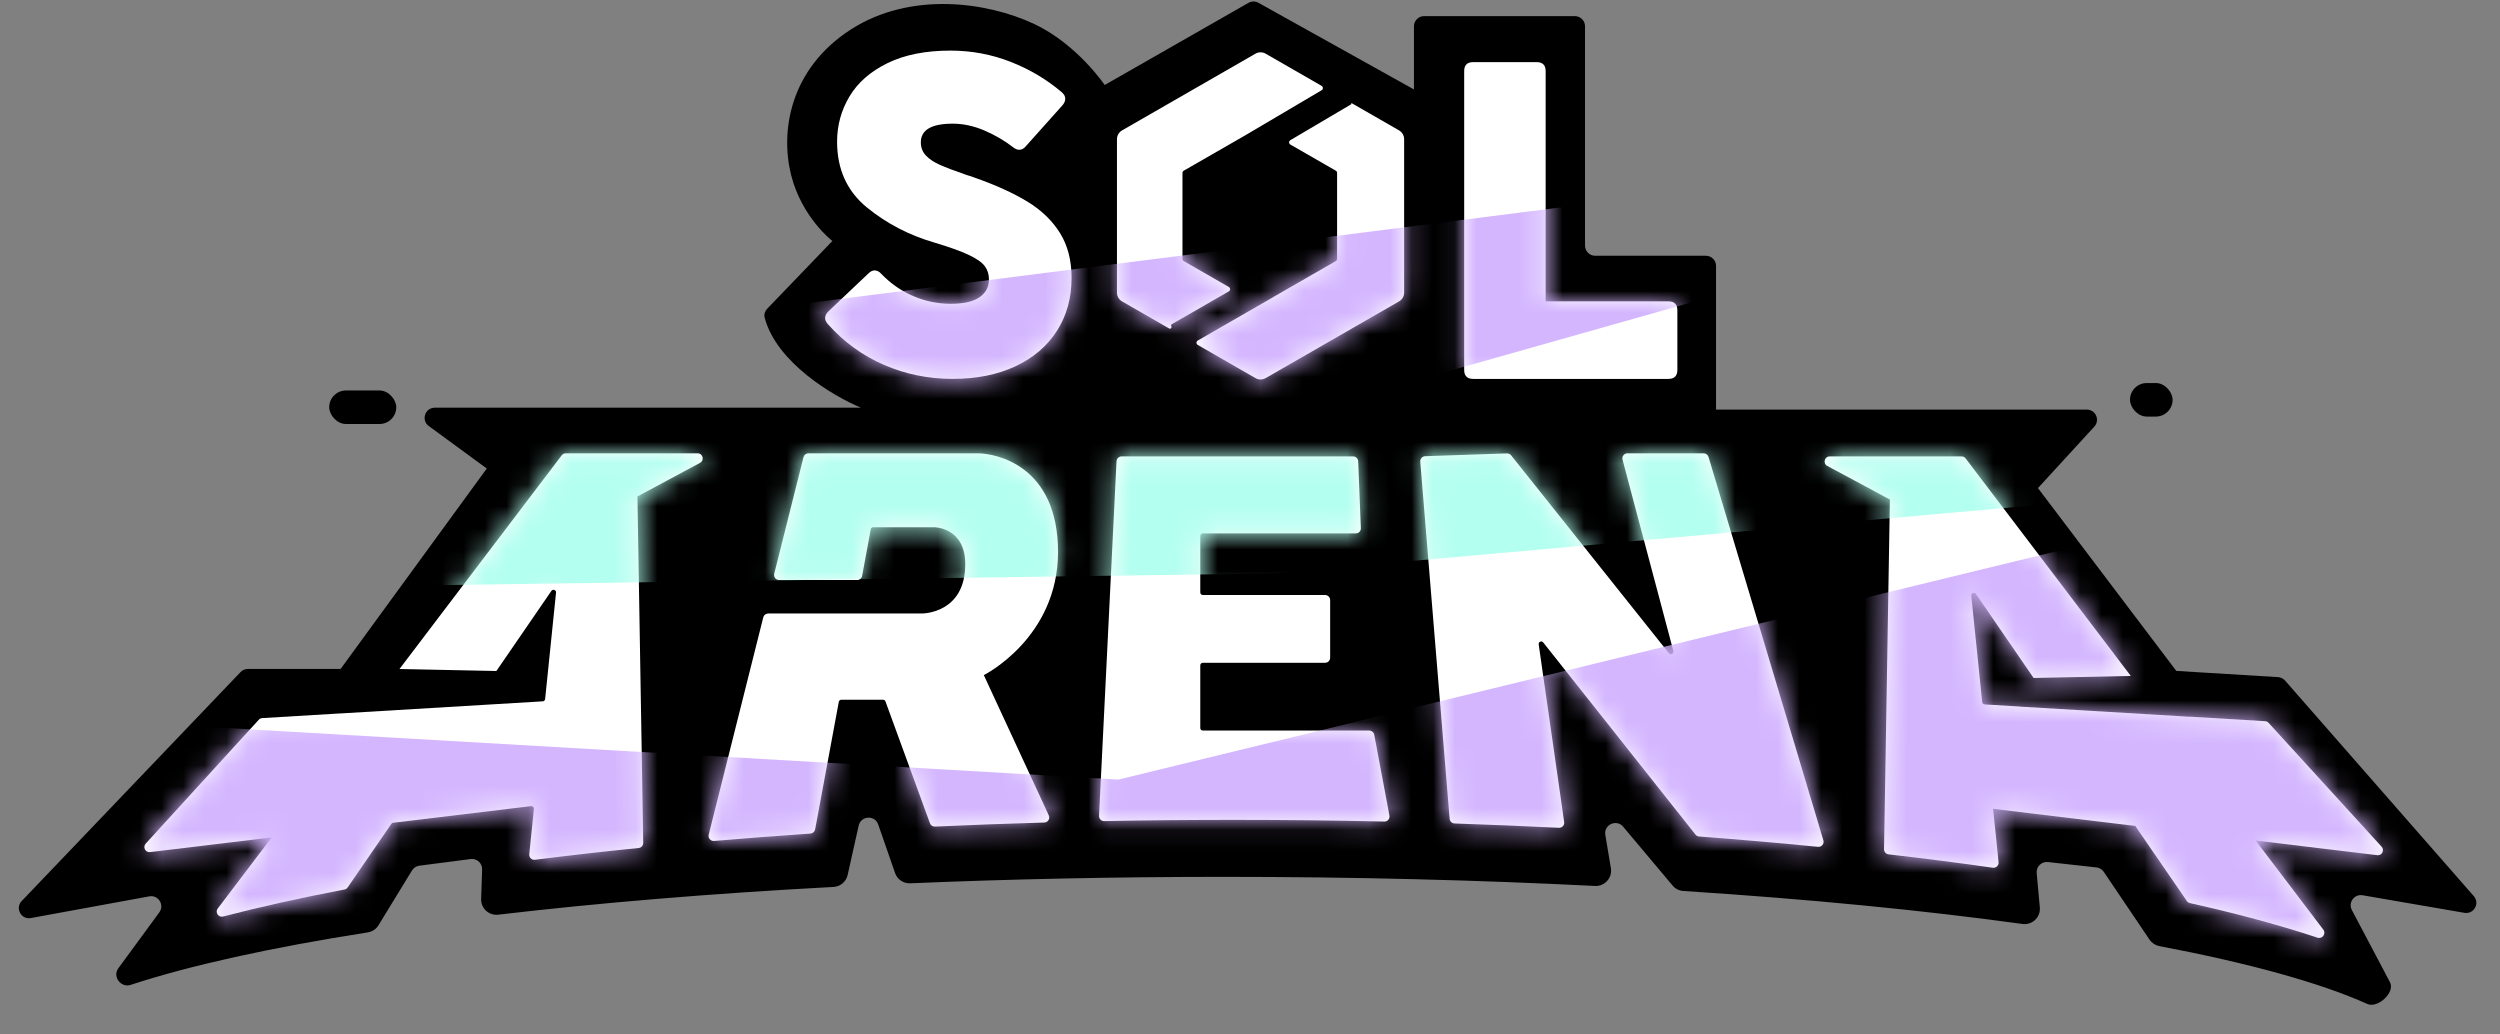 <svg width="116" height="48" viewBox="0 0 116 48" fill="none" xmlns="http://www.w3.org/2000/svg">
    <rect x="0" y="0" width="116" height="48" fill="#808080" stroke="none"/>
    <path
        d="M23.117 42.441C22.686 42.492 22.31 42.147 22.325 41.713L22.371 40.343C22.381 40.052 22.127 39.822 21.839 39.86L19.458 40.168C19.316 40.187 19.191 40.268 19.116 40.39L17.561 42.933C17.453 43.11 17.271 43.231 17.065 43.263C12.569 43.967 8.832 44.79 6.06 45.699C5.611 45.846 5.209 45.314 5.488 44.932L7.393 42.333C7.645 41.989 7.347 41.514 6.928 41.591L1.431 42.598C0.982 42.681 0.69 42.139 1.006 41.809L11.163 31.183C11.252 31.09 11.375 31.038 11.504 31.038H15.805L22.587 21.739L19.896 19.769C19.528 19.5 19.718 18.917 20.174 18.917H39.95C38.657 18.381 36.027 16.819 35.481 14.74C35.442 14.591 35.492 14.435 35.599 14.324C36.149 13.757 37.772 12.068 38.622 11.182C38.622 11.182 37.204 10.097 36.707 8.117C36.202 6.11 36.637 3.194 39.486 1.364C42.232 -0.4 45.779 0.075 47.989 1.114C49.98 2.051 51.258 3.944 51.258 3.944L57.929 0.132C58.073 0.05 58.248 0.049 58.393 0.13L65.607 4.15V1.219C65.607 0.959 65.818 0.748 66.079 0.748H73.073C73.334 0.748 73.545 0.959 73.545 1.219V11.395C73.545 11.655 73.756 11.867 74.016 11.867H79.152C79.413 11.867 79.624 12.078 79.624 12.338V19.006H96.829C97.239 19.006 97.454 19.493 97.176 19.796L94.561 22.647L100.98 31.13L105.701 31.419C105.826 31.426 105.944 31.484 106.027 31.579L114.784 41.58C115.077 41.914 114.787 42.431 114.349 42.355L109.623 41.54C109.237 41.474 108.943 41.879 109.126 42.225L110.897 45.579C111.144 46.047 110.329 46.801 109.845 46.584C107.644 45.597 104.352 44.69 100.196 43.899C100.011 43.864 99.845 43.756 99.739 43.599L97.614 40.453C97.537 40.338 97.413 40.263 97.275 40.248L95.023 39.999C94.727 39.967 94.475 40.214 94.502 40.511L94.648 42.104C94.69 42.559 94.296 42.934 93.844 42.872C89.21 42.234 83.901 41.715 78.107 41.342C77.914 41.33 77.734 41.239 77.61 41.091L75.313 38.358C75.004 37.991 74.408 38.266 74.487 38.739L74.745 40.284C74.819 40.73 74.461 41.13 74.01 41.108C68.582 40.834 62.795 40.686 56.788 40.686C51.754 40.686 46.873 40.79 42.23 40.985C41.918 40.998 41.634 40.805 41.532 40.51L40.749 38.256C40.593 37.808 39.947 37.844 39.843 38.308L39.33 40.601C39.261 40.911 38.993 41.137 38.676 41.154C33.033 41.455 27.793 41.892 23.117 42.441Z"
        fill="black" />
    <path fill-rule="evenodd" clip-rule="evenodd"
        d="M32.37 21.034C32.615 21.034 32.697 21.361 32.481 21.477L29.577 23.035L29.846 39.108C29.848 39.231 29.756 39.335 29.634 39.347C27.977 39.514 26.371 39.697 24.822 39.894C24.671 39.913 24.541 39.787 24.557 39.635L24.773 37.534C24.78 37.459 24.716 37.396 24.641 37.405L18.243 38.176C18.209 38.18 18.179 38.198 18.16 38.226L16.133 41.175C16.098 41.226 16.044 41.261 15.982 41.273C13.939 41.662 12.056 42.081 10.354 42.528C10.136 42.584 9.967 42.333 10.103 42.154C10.45 41.697 10.797 41.239 11.145 40.782C11.632 40.14 12.119 39.498 12.605 38.856L6.963 39.538C6.746 39.564 6.613 39.306 6.76 39.145L12.007 33.396C12.049 33.351 12.106 33.323 12.167 33.32L15.811 33.101L15.811 33.103L22.845 32.682L25.184 32.542C25.242 32.539 25.288 32.494 25.294 32.437L25.8 27.496C25.812 27.375 25.654 27.317 25.585 27.417L23.031 31.136L18.535 31.043C19.134 30.253 19.733 29.464 20.332 28.675C22.242 26.159 24.152 23.642 26.063 21.127C26.107 21.068 26.177 21.034 26.251 21.034H32.37Z"
        fill="white" />
    <path fill-rule="evenodd" clip-rule="evenodd"
        d="M110.508 39.288C110.655 39.45 110.522 39.707 110.305 39.681L104.662 39C105.265 39.794 105.869 40.589 106.472 41.384C106.916 41.968 107.359 42.553 107.803 43.137C107.944 43.324 107.755 43.584 107.533 43.509C105.826 42.94 103.842 42.404 101.614 41.904C101.555 41.891 101.504 41.857 101.47 41.808L99.078 38.325L92.48 37.53L92.734 40.005C92.749 40.158 92.617 40.285 92.465 40.263C90.914 40.04 89.3 39.834 87.628 39.642C87.507 39.628 87.417 39.525 87.419 39.403L87.691 23.178L84.787 21.62C84.571 21.505 84.653 21.177 84.898 21.177H91.017C91.091 21.177 91.16 21.211 91.205 21.27C93.116 23.786 95.027 26.303 96.937 28.82C97.581 29.668 98.225 30.516 98.868 31.364L94.359 31.458L91.683 27.56C91.614 27.46 91.456 27.518 91.468 27.639L91.974 32.58C91.98 32.637 92.026 32.682 92.084 32.685L93.727 32.784L93.726 32.787L101.572 33.256L101.571 33.251L105.101 33.463C105.162 33.466 105.219 33.494 105.261 33.539L110.508 39.288Z"
        fill="white" />
    <path
        d="M49.092 25.607C49.092 21.605 46.222 21.034 45.362 21.034H37.51C37.402 21.034 37.308 21.107 37.282 21.212L35.924 26.62C35.887 26.769 35.999 26.913 36.153 26.913H39.771C39.884 26.913 39.982 26.832 40.002 26.72L40.402 24.561C40.412 24.505 40.461 24.464 40.518 24.464H43.353C43.353 24.464 44.788 24.464 44.788 26.179C44.788 28.449 42.836 28.466 42.779 28.466L35.644 28.466C35.536 28.466 35.442 28.54 35.416 28.644L32.884 38.727C32.845 38.885 32.972 39.034 33.133 39.02C34.592 38.896 36.083 38.781 37.606 38.678C37.713 38.67 37.802 38.591 37.822 38.485L38.921 32.564C38.931 32.508 38.98 32.468 39.037 32.468H40.974C41.024 32.468 41.068 32.499 41.085 32.545L43.15 38.199C43.185 38.296 43.279 38.359 43.382 38.354C45.045 38.277 46.739 38.215 48.456 38.166C48.625 38.161 48.735 37.985 48.663 37.831L45.649 31.325C45.649 31.325 49.092 29.609 49.092 25.607Z"
        fill="white" />
    <path
        d="M64.469 37.841C64.497 37.989 64.382 38.124 64.232 38.121C61.952 38.068 59.627 38.042 57.271 38.042C55.234 38.042 53.221 38.06 51.236 38.1C51.099 38.102 50.989 37.989 50.996 37.852L51.807 21.401C51.814 21.275 51.917 21.177 52.043 21.177H62.784C62.911 21.177 63.015 21.276 63.02 21.403L63.144 24.505C63.15 24.638 63.043 24.75 62.909 24.75H55.811C55.745 24.75 55.693 24.803 55.693 24.868V27.49C55.693 27.555 55.745 27.608 55.811 27.608H61.483C61.614 27.608 61.719 27.714 61.719 27.844V30.517C61.719 30.647 61.614 30.753 61.483 30.753H55.811C55.745 30.753 55.693 30.805 55.693 30.87V33.779C55.693 33.844 55.745 33.897 55.811 33.897H63.532C63.646 33.897 63.743 33.978 63.764 34.089L64.469 37.841Z"
        fill="white" />
    <path
        d="M78.837 38.813C78.771 38.808 78.711 38.776 78.67 38.724L71.604 29.808C71.529 29.714 71.378 29.779 71.395 29.898L72.578 38.142C72.599 38.288 72.481 38.418 72.332 38.41C70.744 38.332 69.13 38.264 67.49 38.209C67.371 38.205 67.273 38.112 67.263 37.993L65.9 21.423C65.889 21.289 65.993 21.173 66.127 21.168L69.923 21.038C69.997 21.035 70.069 21.068 70.115 21.126L77.439 30.313C77.519 30.413 77.678 30.333 77.645 30.209L75.286 21.33C75.246 21.18 75.359 21.034 75.513 21.034H79.049C79.153 21.034 79.245 21.102 79.275 21.202L84.605 38.991C84.653 39.151 84.522 39.31 84.355 39.293C82.571 39.116 80.728 38.956 78.837 38.813Z"
        fill="white" />
    <path
        d="M49.187 10.818C48.828 10.24 48.326 9.754 47.675 9.357C47.023 8.96 46.2 8.585 45.207 8.236C45.052 8.182 44.937 8.142 44.859 8.122C44.3 7.928 43.884 7.771 43.614 7.65C43.344 7.533 43.129 7.39 42.968 7.222C42.807 7.056 42.727 6.85 42.727 6.604C42.727 6.027 43.221 5.738 44.208 5.738C44.69 5.738 45.181 5.844 45.677 6.055C46.174 6.27 46.618 6.53 47.012 6.836C47.109 6.913 47.204 6.95 47.296 6.95C47.408 6.95 47.508 6.896 47.6 6.784L49.302 4.881C49.385 4.78 49.428 4.683 49.428 4.586C49.428 4.475 49.376 4.375 49.27 4.283C48.576 3.691 47.786 3.22 46.897 2.871C46.007 2.522 45.075 2.348 44.102 2.348C42.948 2.348 41.972 2.542 41.183 2.928C40.391 3.314 39.803 3.829 39.418 4.472C39.034 5.112 38.841 5.815 38.841 6.573C38.841 7.851 39.298 8.862 40.21 9.614C41.126 10.363 42.167 10.909 43.336 11.249C44.041 11.461 44.581 11.652 44.948 11.827C45.316 12.001 45.565 12.175 45.694 12.35C45.824 12.524 45.887 12.73 45.887 12.967C45.887 13.316 45.74 13.59 45.448 13.793C45.152 13.996 44.707 14.096 44.113 14.096C43.516 14.096 42.942 13.979 42.391 13.745C41.837 13.513 41.335 13.165 40.888 12.704C40.799 12.601 40.695 12.547 40.583 12.547C40.486 12.547 40.391 12.593 40.299 12.684L38.443 14.442C38.336 14.545 38.285 14.651 38.285 14.757C38.285 14.845 38.325 14.94 38.411 15.037C39.151 15.869 40.021 16.5 41.02 16.932C42.018 17.364 43.08 17.581 44.208 17.581C45.307 17.581 46.274 17.387 47.106 17.001C47.939 16.612 48.584 16.066 49.038 15.357C49.494 14.648 49.721 13.828 49.721 12.893C49.721 12.084 49.543 11.392 49.187 10.818Z"
        fill="white" />
    <path
        d="M77.411 13.982H71.718V3.3C71.718 3.02 71.577 2.883 71.299 2.883H68.357C68.076 2.883 67.938 3.02 67.938 3.3V17.164C67.938 17.441 68.076 17.581 68.357 17.581H77.411C77.693 17.581 77.83 17.441 77.83 17.164V14.399C77.83 14.122 77.693 13.982 77.411 13.982Z"
        fill="white" />
    <path fill-rule="evenodd" clip-rule="evenodd"
        d="M58.255 2.49C58.4 2.406 58.579 2.406 58.725 2.49L61.322 3.984C61.401 4.029 61.401 4.141 61.324 4.187L57.761 6.29L54.926 7.92C54.89 7.941 54.867 7.98 54.867 8.022V12.011C54.867 12.053 54.89 12.092 54.926 12.114L57.017 13.316C57.096 13.361 57.096 13.475 57.017 13.52L54.377 15.039C54.341 15.059 54.329 15.105 54.349 15.14C54.387 15.206 54.314 15.279 54.249 15.242L52.064 13.985C51.917 13.901 51.827 13.745 51.827 13.576V6.459C51.827 6.29 51.917 6.134 52.064 6.05L58.255 2.49ZM55.576 15.801C55.497 15.846 55.497 15.96 55.576 16.005L58.255 17.545C58.4 17.629 58.579 17.629 58.725 17.545L64.916 13.985C65.062 13.901 65.152 13.745 65.152 13.576V6.459C65.152 6.29 65.062 6.134 64.916 6.05L62.725 4.79C62.709 4.781 62.691 4.799 62.701 4.815C62.706 4.823 62.703 4.834 62.694 4.839L59.873 6.504C59.795 6.55 59.796 6.663 59.874 6.708L61.982 7.92C62.019 7.941 62.041 7.98 62.041 8.022V12.011C62.041 12.053 62.019 12.092 61.982 12.114L59.08 13.782C59.079 13.783 59.079 13.784 59.08 13.784C59.08 13.785 59.08 13.786 59.079 13.786L55.576 15.801Z"
        fill="white" />
    <mask id="mask0_107_304" style="mask-type:alpha" maskUnits="userSpaceOnUse" x="6" y="2"
        width="105" height="42">
        <path fill-rule="evenodd" clip-rule="evenodd"
            d="M47.674 9.357C48.326 9.754 48.828 10.24 49.187 10.818C49.543 11.392 49.721 12.084 49.721 12.893C49.721 13.828 49.494 14.648 49.038 15.357C48.584 16.066 47.938 16.612 47.106 17C46.274 17.386 45.307 17.581 44.208 17.581C43.08 17.581 42.018 17.364 41.019 16.932C40.021 16.5 39.151 15.869 38.411 15.037C38.325 14.94 38.284 14.845 38.284 14.757C38.284 14.651 38.336 14.545 38.442 14.442L40.299 12.684C40.391 12.593 40.486 12.547 40.583 12.547C40.695 12.547 40.798 12.601 40.887 12.704C41.335 13.164 41.837 13.513 42.391 13.745C42.942 13.979 43.516 14.096 44.113 14.096C44.707 14.096 45.152 13.996 45.447 13.793C45.74 13.59 45.886 13.316 45.886 12.967C45.886 12.73 45.823 12.524 45.694 12.35C45.565 12.175 45.315 12.001 44.948 11.827C44.581 11.652 44.041 11.461 43.335 11.249C42.167 10.909 41.126 10.363 40.21 9.614C39.297 8.862 38.841 7.85 38.841 6.573C38.841 5.815 39.033 5.112 39.418 4.472C39.803 3.828 40.391 3.314 41.183 2.928C41.972 2.542 42.948 2.348 44.102 2.348C45.074 2.348 46.007 2.522 46.897 2.871C47.786 3.22 48.575 3.691 49.27 4.283C49.376 4.374 49.428 4.475 49.428 4.586C49.428 4.683 49.385 4.78 49.301 4.88L47.6 6.784C47.508 6.896 47.407 6.95 47.295 6.95C47.204 6.95 47.109 6.913 47.011 6.836C46.618 6.53 46.173 6.27 45.677 6.055C45.181 5.844 44.69 5.738 44.208 5.738C43.221 5.738 42.727 6.027 42.727 6.604C42.727 6.85 42.807 7.056 42.968 7.222C43.129 7.39 43.344 7.533 43.614 7.65C43.883 7.77 44.3 7.928 44.859 8.122C44.937 8.142 45.051 8.182 45.206 8.236C46.199 8.585 47.023 8.96 47.674 9.357ZM32.481 21.477C32.697 21.361 32.615 21.034 32.37 21.034H26.251C26.177 21.034 26.107 21.068 26.063 21.127C24.152 23.642 22.242 26.159 20.332 28.675L18.535 31.043L23.031 31.136L25.585 27.417C25.654 27.317 25.812 27.374 25.8 27.496L25.294 32.437C25.288 32.494 25.242 32.539 25.184 32.542L22.843 32.682L15.811 33.103L15.811 33.101L12.167 33.319C12.106 33.323 12.049 33.351 12.007 33.396L6.76 39.145C6.613 39.306 6.746 39.564 6.963 39.538L12.605 38.856C12.119 39.498 11.632 40.14 11.145 40.782L11.144 40.783C10.797 41.24 10.45 41.697 10.103 42.154C9.967 42.333 10.136 42.584 10.354 42.527C12.056 42.081 13.939 41.662 15.982 41.273C16.044 41.261 16.098 41.226 16.133 41.175L18.16 38.226C18.179 38.198 18.209 38.18 18.243 38.175L24.641 37.405C24.716 37.396 24.78 37.459 24.773 37.534L24.557 39.635C24.541 39.786 24.671 39.913 24.822 39.894C26.371 39.697 27.977 39.514 29.634 39.347C29.756 39.335 29.848 39.231 29.846 39.108L29.577 23.035L32.481 21.477ZM110.305 39.681C110.522 39.707 110.655 39.45 110.508 39.288L105.261 33.539C105.219 33.494 105.162 33.466 105.101 33.463L101.571 33.251L101.572 33.256L93.726 32.787L93.727 32.784L92.084 32.685C92.026 32.682 91.98 32.637 91.974 32.58L91.468 27.639C91.456 27.518 91.614 27.46 91.683 27.56L94.359 31.458L98.868 31.364L96.937 28.82L96.937 28.819L96.936 28.819L96.936 28.819L96.936 28.818L96.936 28.818L96.935 28.817L96.935 28.817C95.025 26.3 93.116 23.785 91.205 21.27C91.16 21.211 91.091 21.177 91.017 21.177H84.898C84.653 21.177 84.571 21.505 84.787 21.62L87.691 23.178L87.419 39.403C87.417 39.525 87.507 39.628 87.628 39.642C89.3 39.834 90.914 40.04 92.465 40.263C92.617 40.285 92.749 40.158 92.734 40.005L92.48 37.53L99.078 38.325L101.47 41.807C101.504 41.857 101.555 41.891 101.614 41.904C103.842 42.404 105.826 42.94 107.533 43.509C107.755 43.584 107.944 43.324 107.803 43.137C107.359 42.553 106.916 41.968 106.472 41.384C105.869 40.589 105.265 39.794 104.662 39L110.305 39.681ZM49.092 25.607C49.092 21.605 46.222 21.034 45.361 21.034H37.51C37.402 21.034 37.308 21.107 37.281 21.212L35.924 26.62C35.886 26.768 35.999 26.913 36.153 26.913H39.77C39.884 26.913 39.982 26.832 40.002 26.72L40.402 24.56C40.412 24.505 40.461 24.464 40.518 24.464H43.353C43.353 24.464 44.788 24.464 44.788 26.179C44.788 28.449 42.836 28.466 42.779 28.466L35.644 28.466C35.536 28.466 35.442 28.54 35.416 28.644L32.884 38.727C32.844 38.885 32.971 39.034 33.133 39.02C34.591 38.896 36.082 38.781 37.605 38.677C37.713 38.67 37.802 38.591 37.822 38.485L38.921 32.564C38.931 32.508 38.98 32.468 39.037 32.468H40.974C41.024 32.468 41.068 32.499 41.085 32.545L43.15 38.199C43.185 38.296 43.279 38.359 43.382 38.354C45.045 38.277 46.738 38.215 48.456 38.166C48.625 38.161 48.734 37.985 48.663 37.831L45.648 31.324C45.648 31.324 49.092 29.609 49.092 25.607ZM64.232 38.121C64.382 38.124 64.497 37.989 64.469 37.842L63.764 34.089C63.743 33.978 63.646 33.897 63.532 33.897H55.81C55.745 33.897 55.693 33.844 55.693 33.779V30.871C55.693 30.806 55.745 30.753 55.81 30.753H61.483C61.614 30.753 61.719 30.647 61.719 30.517V27.844C61.719 27.714 61.614 27.608 61.483 27.608H55.81C55.745 27.608 55.693 27.556 55.693 27.491V24.868C55.693 24.803 55.745 24.75 55.81 24.75H62.909C63.042 24.75 63.15 24.639 63.144 24.505L63.02 21.403C63.014 21.277 62.91 21.177 62.784 21.177H52.043C51.917 21.177 51.813 21.275 51.807 21.401L50.996 37.852C50.989 37.989 51.099 38.102 51.236 38.1C53.221 38.06 55.234 38.042 57.271 38.042C59.627 38.042 61.952 38.068 64.232 38.121ZM78.837 38.813C78.771 38.808 78.71 38.776 78.67 38.724L71.604 29.808C71.529 29.714 71.377 29.779 71.395 29.898L72.578 38.142C72.599 38.288 72.481 38.418 72.332 38.411C70.744 38.332 69.13 38.264 67.49 38.209C67.371 38.205 67.273 38.112 67.263 37.993L65.9 21.423C65.889 21.289 65.993 21.173 66.127 21.168L69.923 21.038C69.997 21.035 70.069 21.068 70.115 21.127L77.439 30.313C77.519 30.413 77.678 30.333 77.645 30.209L75.285 21.33C75.246 21.18 75.359 21.034 75.513 21.034H79.049C79.153 21.034 79.245 21.102 79.275 21.202L84.605 38.991C84.653 39.151 84.522 39.31 84.355 39.293C82.571 39.116 80.728 38.956 78.837 38.813ZM77.411 13.982H71.718V3.3C71.718 3.019 71.577 2.882 71.299 2.882H68.357C68.076 2.882 67.938 3.019 67.938 3.3V17.163C67.938 17.441 68.076 17.581 68.357 17.581H77.411C77.692 17.581 77.83 17.441 77.83 17.163V14.399C77.83 14.122 77.692 13.982 77.411 13.982ZM58.724 2.49C58.579 2.406 58.4 2.406 58.254 2.49L52.063 6.05C51.917 6.134 51.827 6.29 51.827 6.459V13.576C51.827 13.745 51.917 13.901 52.063 13.985L54.248 15.241C54.314 15.279 54.387 15.206 54.349 15.14C54.329 15.105 54.341 15.059 54.376 15.039L57.017 13.52C57.096 13.475 57.096 13.361 57.017 13.316L54.926 12.113C54.889 12.092 54.867 12.053 54.867 12.011V8.022C54.867 7.98 54.889 7.941 54.926 7.92L57.761 6.289L61.323 4.187C61.401 4.141 61.4 4.029 61.322 3.983L58.724 2.49ZM55.576 16.005C55.497 15.959 55.497 15.846 55.576 15.8L59.079 13.786C59.079 13.786 59.08 13.785 59.079 13.784C59.079 13.784 59.079 13.784 59.079 13.784C59.079 13.783 59.079 13.783 59.08 13.782L61.982 12.113C62.018 12.092 62.041 12.053 62.041 12.011V8.022C62.041 7.98 62.018 7.941 61.982 7.92L59.874 6.707C59.796 6.662 59.795 6.55 59.873 6.504L62.694 4.839C62.703 4.834 62.705 4.823 62.7 4.815C62.691 4.799 62.709 4.781 62.725 4.79L64.915 6.05C65.062 6.134 65.152 6.29 65.152 6.459V13.576C65.152 13.745 65.062 13.901 64.915 13.985L58.724 17.545C58.579 17.629 58.4 17.629 58.254 17.545L55.576 16.005Z"
            fill="white" />
    </mask>
    <g mask="url(#mask0_107_304)">
        <path
            d="M51.894 36.172L0 33.173C1.826 37.606 5.529 46.681 5.737 47.515C5.946 48.35 74.668 50.297 109.004 51.166L118.522 46.472L106.005 23.002L51.894 36.172Z"
            fill="#D4B6FF" />
        <path
            d="M95.704 18.83L99.355 23.003L59.038 26.607L18.515 27.175L19.689 19.743L95.704 18.83Z"
            fill="#B3FFF0" />
        <path
            d="M84.1 8.139L36.9 14.136L37.812 19.352L63.368 18.309L84.1 12.441V8.139Z"
            fill="#D4B6FF" />
    </g>
    <rect x="15.275" y="18.118" width="3.112" height="1.556" rx="0.778" fill="black" />
    <rect x="98.832" y="17.773" width="1.977" height="1.556" rx="0.778" fill="black" />
</svg>